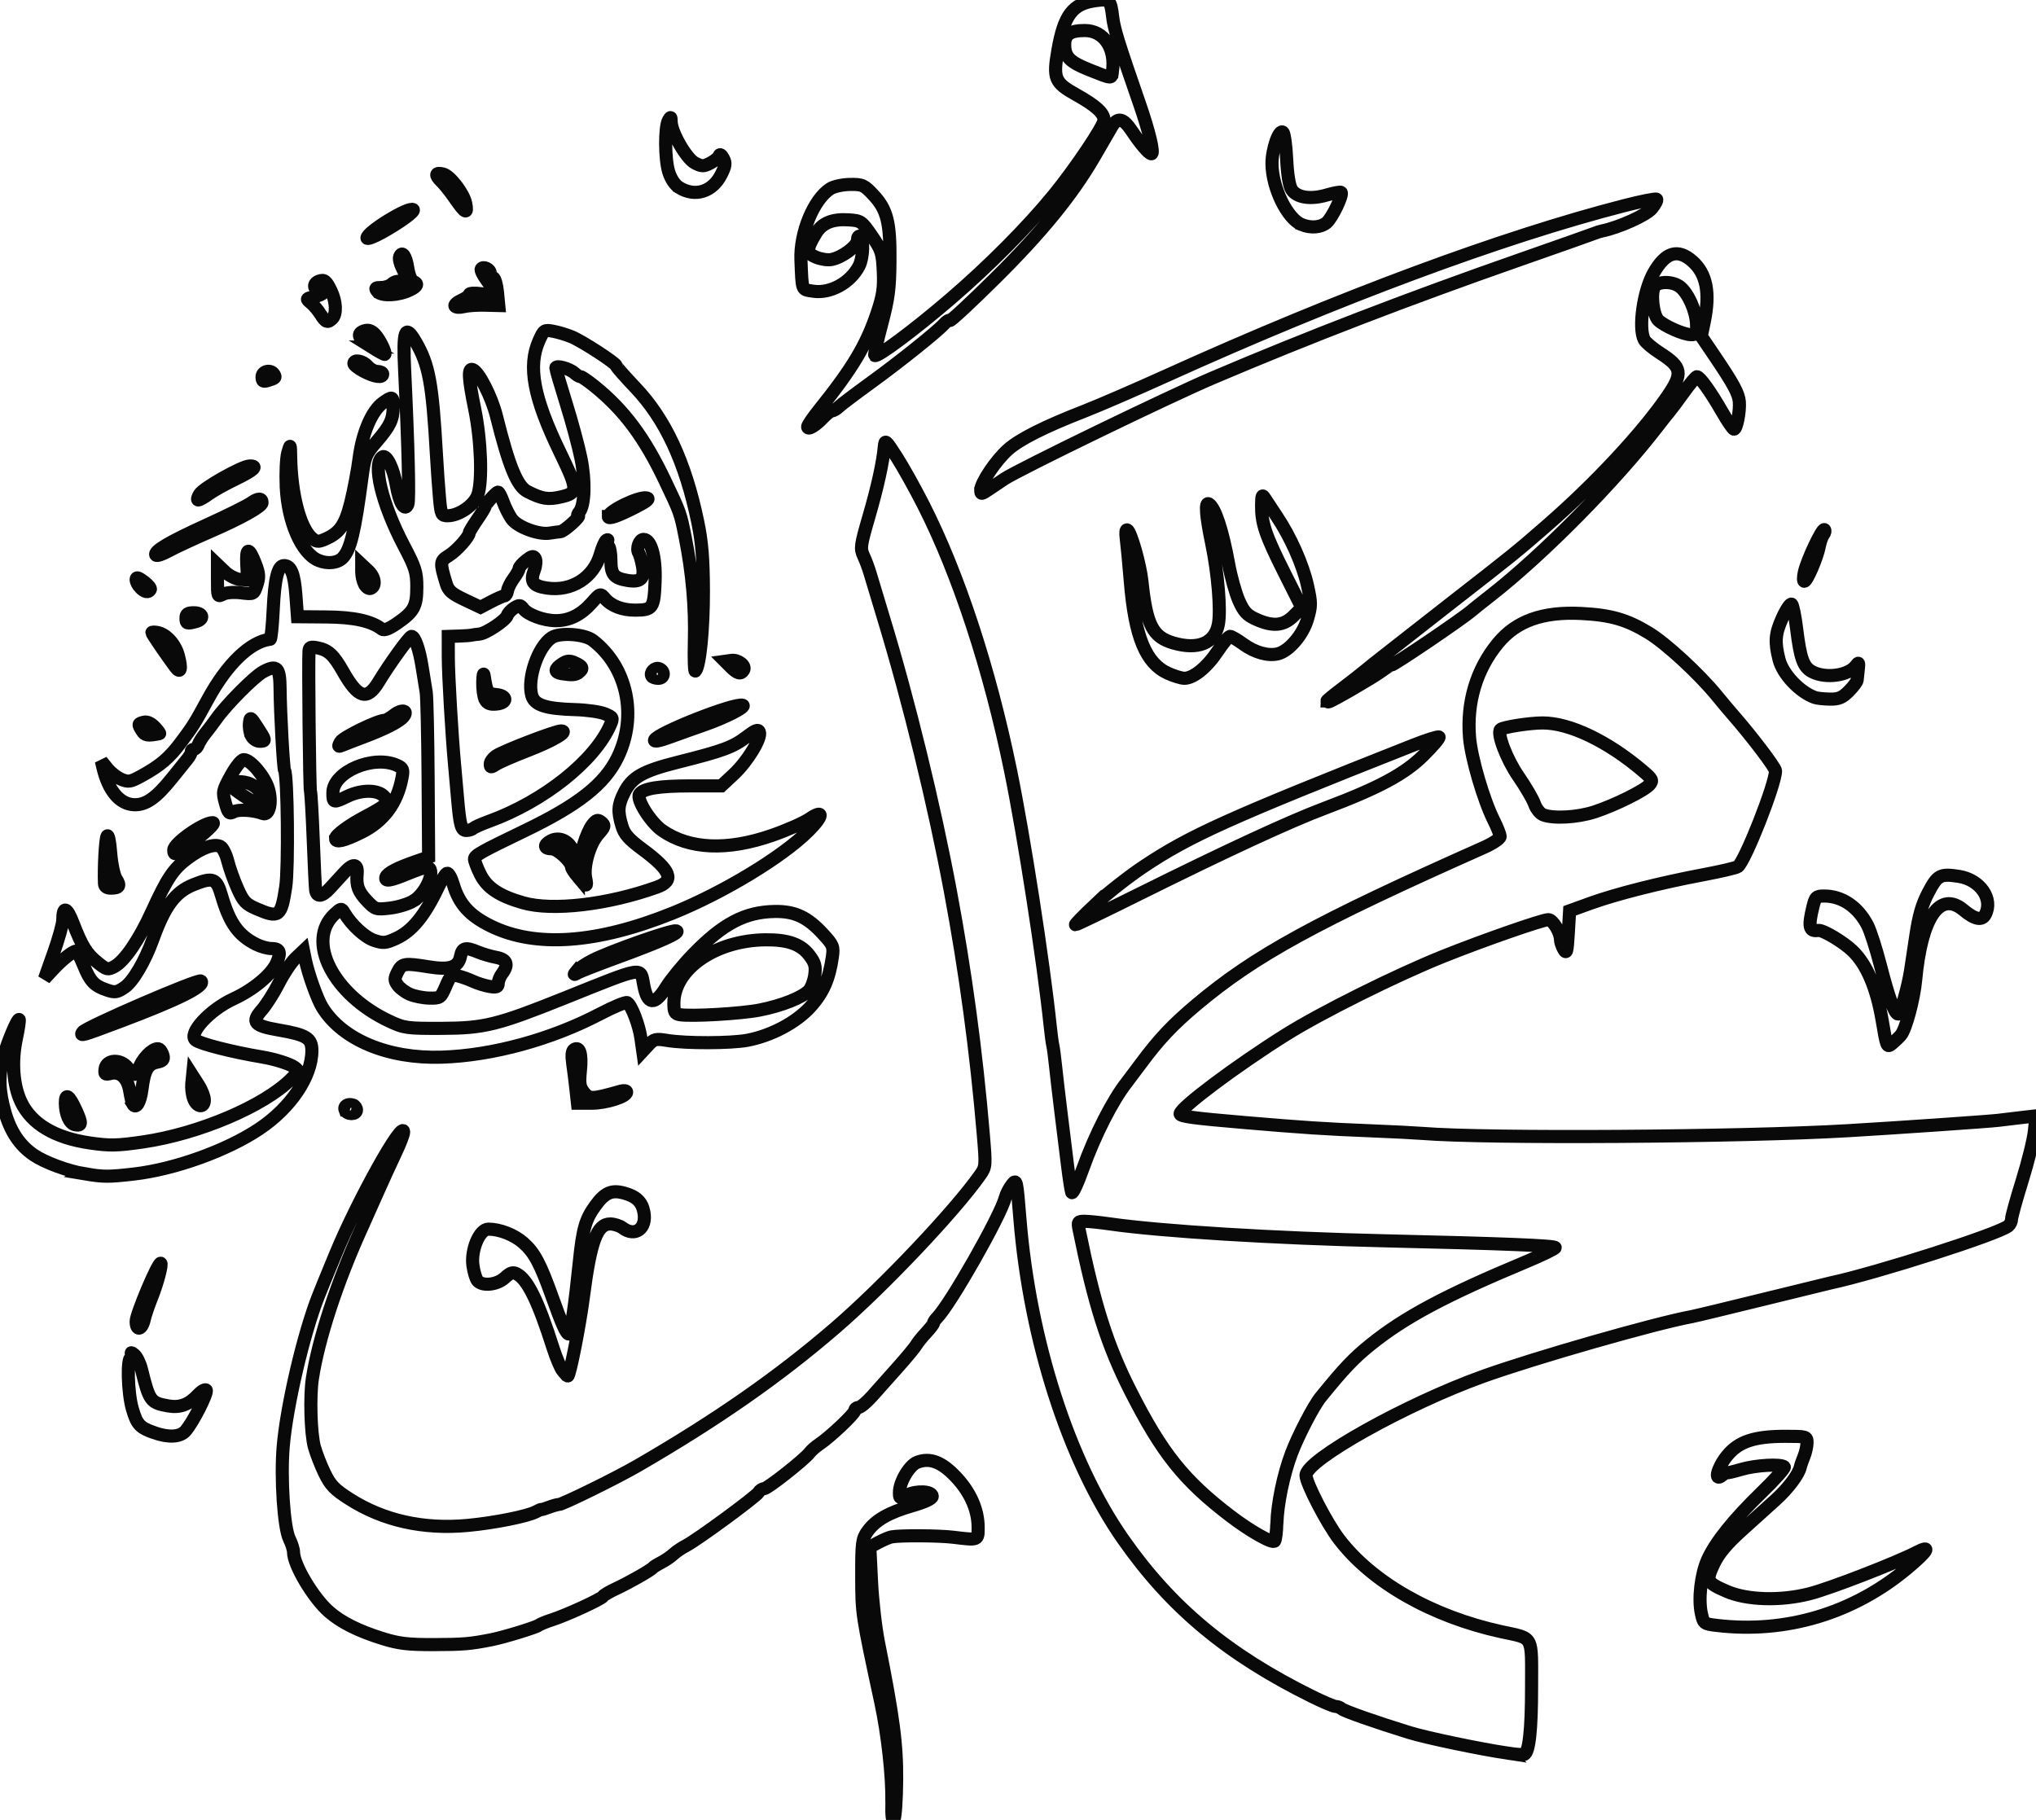 <?xml version="1.0"?><svg width="776.211" height="693.922" xmlns="http://www.w3.org/2000/svg">

 <g>
  <title>Layer 1</title>
  <g id="layer1">
   <path stroke="#0a0909" stroke-width="5" fill="none" id="path2396" d="m340.022,687.141c0.179,-9.78 -1.608,-25.938 -4.205,-38c-7.292,-33.88 -7.257,-33.651 -7.288,-48.058c-0.028,-12.951 0.145,-14.304 2.192,-17.18c3.069,-4.311 8.094,-7.19 17.059,-9.778c4.795,-1.384 7.628,-2.718 7.628,-3.593c0,-1.991 -5.928,-2.323 -9.517,-0.533c-2.906,1.45 -2.983,1.424 -2.983,-0.975c0,-3.931 3.79,-10.353 6.78,-11.49c4.858,-1.847 9.289,-0.169 14.73,5.578c5.532,5.844 8.503,12.586 8.495,19.279c-0.006,4.996 0.218,4.908 -9.505,3.733c-5.556,-0.671 -20.034,-0.758 -23.5,-0.141c-0.825,0.147 -3.028,1.075 -4.896,2.063l-3.396,1.796l0.642,13.149c0.353,7.232 1.54,17.649 2.637,23.149c5.686,28.507 7.052,38.829 6.952,52.517c-0.055,7.494 -0.521,14.268 -1.036,15.054c-0.617,0.942 -0.886,-1.297 -0.789,-6.571zm234.886,-18.679c-11.074,-1.663 -31.049,-5.848 -37.685,-7.896c-12.66,-3.907 -24.809,-8.176 -25.765,-9.053c-0.522,-0.48 -1.54,-0.872 -2.26,-0.872c-0.721,0 -4.793,-1.722 -9.05,-3.826c-32.211,-15.924 -53.788,-33.9 -72.013,-59.996c-20.674,-29.601 -35.539,-75.773 -39.294,-122.045c-1.235,-15.225 -1.264,-15.345 -3.093,-13c-1.015,1.302 -2.137,3.492 -2.493,4.867c-1.826,7.053 -20.924,40.662 -26.037,45.821c-0.72,0.727 -1.312,1.627 -1.314,2c-0.003,0.373 -1.268,2.029 -2.813,3.679c-1.545,1.65 -3.23,3.745 -3.745,4.656c-0.515,0.911 -3.637,4.685 -6.937,8.388c-3.3,3.702 -7.745,8.694 -9.877,11.094c-2.133,2.399 -4.495,4.362 -5.25,4.362c-0.755,0 -1.373,0.52 -1.373,1.156c0,1.189 -9.425,10.109 -13.656,12.924c-1.306,0.869 -2.93,2.309 -3.609,3.2c-2.009,2.635 -16.072,13.72 -17.407,13.72c-0.676,0 -1.588,0.62 -2.028,1.378c-0.946,1.63 -23.328,18.068 -27.633,20.294c-1.638,0.847 -3.816,2.32 -4.84,3.274c-1.024,0.954 -3.091,2.367 -4.594,3.142c-1.503,0.775 -2.958,1.68 -3.233,2.011c-0.818,0.986 -9.166,5.739 -13.98,7.96c-2.464,1.137 -4.729,2.469 -5.033,2.962c-0.67,1.084 -13.928,7.18 -19.487,8.959c-2.2,0.704 -4.45,1.628 -5,2.053c-1.1,0.85 -13.245,4.572 -18,5.517c-8.049,1.599 -10.861,1.838 -22,1.868c-9.807,0.027 -13.366,-0.392 -19.475,-2.29c-9.277,-2.883 -15.88,-6.184 -20.525,-10.263c-6.01,-5.276 -13.5,-17.861 -13.5,-22.68c0,-1.033 -0.714,-3.31 -1.587,-5.059c-2.101,-4.212 -3.365,-23.179 -2.348,-35.229c1.317,-15.594 7.821,-43.329 13.505,-57.588c1.685,-4.226 1.788,-4.478 6.46,-15.81c8.474,-20.551 25.871,-51.73 25.946,-46.5c0.012,0.825 -1.375,4.425 -3.081,8c-1.706,3.575 -4.896,10.55 -7.089,15.5c-2.193,4.95 -4.804,10.8 -5.803,13c-9.438,20.782 -16.524,42.434 -18.819,57.5c-1.036,6.8 -0.626,20.93 0.754,26c0.674,2.475 2.425,6.985 3.893,10.022c2.234,4.624 3.776,6.229 9.482,9.873c12.937,8.26 28.197,11.662 45.186,10.071c10.066,-0.942 22.706,-3.47 25.898,-5.179c1.156,-0.619 2.102,-1.017 2.102,-0.885c0,0.132 1.267,-0.242 2.815,-0.831c1.548,-0.589 3.27,-1.07 3.825,-1.07c1.408,0 21.985,-10.115 29.916,-14.705c30.337,-17.559 53.943,-34.024 75.693,-52.796c18.279,-15.776 45.428,-44.463 55.045,-58.165c2.159,-3.076 2.192,-3.516 1.173,-15.5c-2.699,-31.734 -6.803,-62.029 -12.577,-92.834c-6.212,-33.141 -15.8,-72.322 -25.452,-104c-2.262,-7.425 -4.567,-15.075 -5.121,-17c-0.554,-1.925 -1.663,-4.904 -2.465,-6.619c-1.354,-2.9 -1.214,-3.954 1.996,-15c3.326,-11.446 5.357,-20.673 5.895,-26.789c0.24,-2.728 0.53,-2.48 4.688,4c2.437,3.799 7.055,12.072 10.261,18.385c13.376,26.337 25.226,62.479 33.16,101.137c5.118,24.941 12.555,72.859 15.115,97.386c0.344,3.3 0.799,6.675 1.01,7.5c0.211,0.825 0.662,4.2 1.002,7.5c0.34,3.3 1.259,11.175 2.042,17.5c0.784,6.325 1.924,15.55 2.535,20.5c0.61,4.95 1.337,9.675 1.615,10.5c0.278,0.825 2.188,-3.225 4.244,-9c4.528,-12.714 11.343,-26.111 16.781,-32.989c0.657,-0.831 3.026,-3.986 5.264,-7.011c6.935,-9.374 12.21,-14.968 21.328,-22.622c22.401,-18.803 45.329,-31.344 109.464,-59.871c3.438,-1.529 6.25,-3.409 6.25,-4.177c0,-0.768 -1.072,-3.519 -2.381,-6.113c-3.879,-7.685 -8.611,-23.824 -9.27,-31.617c-1.14,-13.488 2.646,-26.073 10.832,-36.003c6.99,-8.48 17.041,-12.073 31.706,-11.334c11.358,0.572 17.437,2.326 25.845,7.458c6.508,3.972 18.999,15.478 25.768,23.736c2.2,2.684 5.02,6.042 6.266,7.462c6.989,7.962 16.234,20.132 16.234,21.37c0,5.025 -11.593,34.455 -14.38,36.507c-0.616,0.453 -6.52,1.838 -13.12,3.077c-16.243,3.049 -33.332,7.37 -43,10.873l-8,2.899l-0.5,8.428c-0.438,7.375 -0.656,8.155 -1.75,6.244c-0.688,-1.201 -1.25,-2.911 -1.25,-3.8c0,-2.691 -2.95,-7.516 -4.596,-7.516c-2.219,0 -24.837,7.892 -39.968,13.947c-17.988,7.197 -46.763,21.529 -60.285,30.025c-18.824,11.828 -40.151,27.797 -40.151,30.064c0,0.994 4.926,1.657 25,3.363c22.422,1.906 30.365,2.424 48.07,3.131c7.936,0.317 16.68,0.76 19.43,0.984c24.406,1.989 121.167,1.371 162,-1.034c19.162,-1.129 54.294,-3.556 57.5,-3.972c1.925,-0.25 5.931,-0.731 8.901,-1.068l5.401,-0.614l-0.613,5.864c-0.337,3.225 -2.43,11.689 -4.651,18.809c-2.221,7.12 -4.039,13.69 -4.039,14.6c0,0.91 -0.563,2.122 -1.25,2.693c-3.698,3.069 -50.128,17.953 -67.75,21.719c-0.825,0.176 -12.525,3.039 -26,6.361c-13.475,3.322 -25.625,6.247 -27,6.5c-13.941,2.563 -59.836,15.711 -79.5,22.777c-29.354,10.546 -67.5,31.873 -67.5,37.737c0,2.937 7.827,18.073 12.57,24.311c12.524,16.468 35.387,29.505 61.929,35.312c12.521,2.74 11.501,0.852 11.494,21.275c-0.005,16.194 -0.918,24.562 -2.781,25.502c-0.392,0.198 -3.188,-0.012 -6.213,-0.466zm-88.125,-87.438c0.257,-7.847 2.524,-18.771 5.574,-26.859c2.554,-6.772 8.444,-18.122 11.109,-21.406c8.889,-10.957 12.683,-14.954 19.068,-20.091c13.053,-10.501 28.533,-18.753 59.123,-31.52c6.188,-2.582 11.25,-5.038 11.25,-5.457c0,-0.755 -20.13,-1.561 -64.5,-2.583c-42.472,-0.978 -85.82,-3.64 -105.389,-6.471c-3.636,-0.526 -7.884,-0.965 -9.44,-0.976c-2.663,-0.019 -2.791,0.171 -2.169,3.23c5.799,28.545 10.762,44.131 19.596,61.54c11.995,23.637 20.34,34.074 38.055,47.601c7.636,5.83 16.202,10.653 16.905,9.516c0.351,-0.568 0.719,-3.504 0.817,-6.524zm121.168,-271.475c7.9,-2.593 19.096,-8.166 20.989,-10.446c1.265,-1.525 0.992,-2.069 -2.557,-5.091c-13.395,-11.405 -27.903,-18.37 -38.264,-18.37c-4.974,0 -15.132,1.589 -16.055,2.511c-1.449,1.449 2.351,11.394 6.826,17.868c2.736,3.958 5.491,8.677 6.122,10.487c0.631,1.81 2.103,3.677 3.272,4.149c3.852,1.556 13.151,1.032 19.668,-1.107zm46.497,310.185c-4.831,-0.577 -4.983,-0.697 -5.827,-4.593c-1.193,-5.509 -0.132,-14.763 2.334,-20.343c2.95,-6.676 9.86,-15.306 20.606,-25.737c5.145,-4.994 9.053,-9.381 8.685,-9.75c-1.241,-1.24 -10.928,-0.684 -16.405,0.943c-2.987,0.887 -5.475,1.45 -5.528,1.25c-0.053,-0.2 -0.841,0.255 -1.75,1.009c-3.262,2.707 -1.834,-2.946 1.893,-7.495c4.42,-5.394 10.371,-7.378 22.135,-7.378c8.147,0 8.319,0.05 8.319,2.435c0,1.339 -0.519,3.702 -1.154,5.25c-0.635,1.548 -1.269,3.371 -1.409,4.05c-0.565,2.729 -4.686,8.215 -9.294,12.371c-2.679,2.416 -8.513,7.684 -12.964,11.705c-5.82,5.258 -8.824,8.859 -10.699,12.822c-3.066,6.482 -2.776,7.114 4.801,10.436c7.768,3.406 20.622,3.79 31.719,0.949c7.757,-1.986 32.938,-11.738 40.711,-15.766c5.91,-3.063 4.449,-0.557 -3.58,6.139c-20.584,17.168 -46.271,24.848 -72.591,21.702zm-595.799,-73.522c-5.4,-1.927 -6.462,-3.101 -8.194,-9.058c-1.776,-6.109 -2.111,-19.512 -0.488,-19.512c0.582,0 0.721,-0.562 0.308,-1.25c-0.514,-0.856 -0.22,-0.819 0.934,0.117c0.927,0.752 2.145,3.227 2.708,5.5c3.025,12.226 3.456,12.823 10.118,14.024c4.471,0.806 7.894,-0.421 11.24,-4.03c1.41,-1.52 2.904,-2.422 3.321,-2.005c0.838,0.838 -5.147,12.614 -7.977,15.697c-2.093,2.28 -6.502,2.471 -11.971,0.519zm156.032,-23.321c-0.846,-0.962 -2.542,-4.9 -3.77,-8.75c-5.791,-18.16 -9.727,-26.212 -13.904,-28.448c-1.459,-0.781 -2.444,-0.46 -4.532,1.475c-2.975,2.757 -8.584,3.36 -10.441,1.122c-0.617,-0.743 -1.396,-3.359 -1.733,-5.813c-0.816,-5.951 2.54,-13.839 5.884,-13.831c4.361,0.011 9.833,2.15 13.311,5.204c4.229,3.713 6.489,7.952 11.035,20.694c3.729,10.454 5.371,14.096 6.354,14.096c0.684,0 2.329,-11.365 3.98,-27.5c1.288,-12.593 2.311,-16.187 6.095,-21.41c3.612,-4.986 6.195,-6.132 10.929,-4.847c4.689,1.273 6.855,3.351 7.594,7.289c1.175,6.265 -3.358,9.61 -8.131,6c-1.068,-0.807 -3.168,-1.482 -4.668,-1.5c-5.062,-0.059 -7.531,6.64 -10.276,27.875c-1.397,10.808 -5.198,30.093 -5.931,30.093c-0.141,0 -0.947,-0.787 -1.793,-1.75zm-162.772,-19.096c0,-2.683 8.205,-22.154 9.336,-22.154c0.78,0 -1.23,7.662 -3.461,13.194c-1.177,2.918 -2.43,6.623 -2.783,8.232c-0.889,4.049 -3.091,4.568 -3.091,0.729zm-19.653,-56.249c-6.47,-1.081 -15.17,-4.304 -19.411,-7.192c-5.289,-3.601 -8.835,-8.868 -10.949,-16.26c-2.313,-8.087 -2.49,-13.974 -0.63,-20.958c1.484,-5.57 5.456,-15.028 6.049,-14.399c0.21,0.223 -0.286,3.555 -1.103,7.405c-1.831,8.641 -1.164,17.69 1.764,23.92c3.983,8.474 12.901,13.795 26.387,15.745c7.48,1.082 10.319,1.024 20.177,-0.408c21.247,-3.088 46.108,-13.65 56.434,-23.975c2.976,-2.976 3.049,-3.225 1.324,-4.486c-1.796,-1.313 -7.469,-3.111 -12.389,-3.927c-11.224,-1.86 -23.644,-5.023 -25.349,-6.454c-2.943,-2.47 5.355,-11.518 14.373,-15.673c7.811,-3.599 14.732,-9.412 16.638,-13.974c1.661,-3.975 1.104,-5.267 -2.271,-5.267c-1.37,0 -3.931,-0.728 -5.691,-1.617c-6.808,-3.44 -10.116,-8.124 -13.179,-18.663c-1.895,-6.517 -3.224,-7.023 -10.655,-4.05c-6.964,2.786 -10.897,8.073 -15.498,20.83c-3.029,8.398 -7.549,16.086 -10.747,18.277c-2.877,1.971 -3.684,2.103 -6.696,1.091c-4.884,-1.641 -6.466,-3.309 -8.957,-9.446c-1.21,-2.982 -2.498,-5.421 -2.862,-5.421c-1.215,0 -5.286,3.226 -8.684,6.882l-3.363,3.618l3.47,-9.791c1.909,-5.385 3.477,-11.01 3.486,-12.5c0.031,-5.534 1.531,-5.116 3.93,1.094c3.425,8.865 5.158,11.656 9.344,15.043c3.455,2.796 3.878,2.901 6.361,1.574c3.9,-2.084 9.406,-10.128 14.321,-20.921c5.86,-12.867 8.232,-16.393 13.79,-20.494c5.368,-3.962 9.975,-5.598 12.361,-4.392c0.893,0.451 2.16,2.973 2.817,5.603c0.657,2.631 2.334,7.334 3.728,10.453c2.225,4.98 3.122,5.924 7.368,7.75c8.433,3.628 9.245,3.006 10.987,-8.42c1.077,-7.066 0.728,-42.378 -0.439,-44.404c-0.472,-0.819 -1.642,-21.966 -1.711,-30.912c-0.065,-8.462 -1.143,-9.57 -6.502,-6.684c-3.359,1.809 -14.077,12.618 -17.871,18.023c-1.1,1.567 -2.936,4.003 -4.08,5.413c-1.144,1.41 -2.367,3.352 -2.719,4.314c-0.351,0.962 -1.103,1.75 -1.67,1.75c-0.567,0 -1.031,0.445 -1.031,0.989c0,0.544 -0.647,1.781 -1.438,2.75c-0.791,0.969 -3.491,4.318 -5.999,7.442c-5.974,7.442 -9.886,10.169 -14.348,10.001c-5.486,-0.206 -9.782,-5.311 -11.883,-14.123l-0.61,-2.558l2.304,2.868c1.268,1.577 3.659,3.437 5.313,4.133c2.684,1.129 3.503,0.994 7.585,-1.244c7.3,-4.003 10.691,-6.896 15.279,-13.037c4.461,-5.97 5.154,-7.08 10.122,-16.22c7.321,-13.467 16.139,-21.965 23.785,-22.923c0.336,-0.042 0.849,-5.139 1.141,-11.327c0.557,-11.818 1.765,-16.75 4.101,-16.75c2.684,0 3.927,3.088 4.535,11.269l0.612,8.231l11,0.087c10.561,0.084 17.135,1.526 21.201,4.653c0.801,0.616 2.702,-0.109 5.706,-2.176c6.49,-4.465 7.594,-6.48 7.594,-13.87c0,-5.696 -0.523,-7.356 -5.006,-15.899c-8.37,-15.95 -12.037,-31.297 -8.065,-33.752c1.539,-0.951 4.171,4.453 5.242,10.763c1.164,6.856 3.265,10.326 4.423,7.308c0.632,-1.646 0.125,-22.703 -1.221,-50.744c-0.753,-15.671 0.121,-18.115 4.069,-11.378c5.208,8.886 6.492,15.82 8.055,43.508c0.295,5.225 0.812,12.538 1.149,16.25c0.577,6.358 0.757,6.75 3.097,6.75c4.313,0 10.087,-3.983 11.486,-7.923c1.834,-5.163 1.282,-20.818 -1.154,-32.735c-2.409,-11.788 -2.622,-15.685 -0.826,-15.108c2.347,0.754 7.254,10.34 9.117,17.809c4.771,19.129 7.889,26.722 11.792,28.718c5.546,2.836 7.845,3.202 12.852,2.046c6.533,-1.508 6.501,-2.7 -0.456,-17.066c-10.051,-20.753 -12.304,-32.761 -7.974,-42.493c1.821,-4.092 2.023,-4.226 5.405,-3.593c1.933,0.362 5.089,1.31 7.014,2.106c4.079,1.688 16.988,10.077 17.026,11.065c0.014,0.37 3.277,4.089 7.25,8.265c11.482,12.065 19.12,28.505 23.836,51.304c1.589,7.68 2.104,13.943 2.149,26.104c0.053,14.704 -1.373,28.986 -3.066,30.704c-0.382,0.387 -0.549,-4.788 -0.372,-11.5c0.339,-12.839 -0.808,-25.864 -3.452,-39.204c-1.914,-9.656 -1.86,-9.503 -7.814,-22c-7.801,-16.371 -15.527,-26.737 -26.659,-35.766c-2.532,-2.053 -4.971,-3.734 -5.421,-3.734c-0.45,0 -1.529,-0.64 -2.397,-1.422c-1.934,-1.742 -7.079,-3.129 -7.079,-1.909c0,0.487 1.787,6.613 3.97,13.612c2.184,6.999 4.714,16.397 5.623,20.884c1.746,8.618 1.451,17.871 -0.651,20.404c-0.653,0.787 -0.841,1.431 -0.417,1.431c1.267,0 -5.4,5.993 -6.767,6.082c-0.693,0.045 -2.541,0.292 -4.108,0.547c-4.247,0.694 -12.314,-2.341 -14.501,-5.455c-1.033,-1.471 -2.48,-4.362 -3.215,-6.424c-0.735,-2.062 -1.615,-3.75 -1.955,-3.75c-0.73,0 -4.979,4.76 -4.979,5.577c0,0.309 -1.35,2.524 -3,4.923c-1.65,2.398 -3,4.635 -3,4.971c0,1.495 -4.765,6.839 -7.734,8.674c-3.48,2.151 -3.527,2.625 -1.068,10.699c0.837,2.748 2.094,3.852 7.053,6.198l6.034,2.854l4.107,-2.152c2.259,-1.184 4.514,-2.173 5.012,-2.198c0.498,-0.025 1.031,-0.908 1.186,-1.963c0.155,-1.055 1.21,-3.174 2.345,-4.71c1.135,-1.535 2.064,-3.227 2.064,-3.759c0,-0.532 1.209,-1.919 2.687,-3.082c2.194,-1.726 2.83,-1.858 3.468,-0.718c0.43,0.768 0.272,2.745 -0.351,4.394c-1.679,4.448 -0.568,6.056 4.737,6.852c9.453,1.418 17.906,-3.941 20.428,-12.95c0.718,-2.563 1.762,-4.943 2.322,-5.289c0.559,-0.346 0.715,-0.14 0.346,0.457c-0.369,0.597 -0.214,1.368 0.346,1.714c0.559,0.345 1.016,2.796 1.016,5.447c0,5.492 1.157,6.89 6.402,7.741c4.958,0.805 6.506,-0.712 5.628,-5.514c-0.384,-2.1 -1.027,-4.349 -1.429,-4.999c-1.013,-1.639 0.251,-5.164 1.852,-5.164c2.905,0 4.754,6.796 4.392,16.14c-0.391,10.102 -0.891,10.821 -7.549,10.845c-4.957,0.018 -9.111,-1.572 -11.566,-4.427c-1.765,-2.053 -1.776,-2.05 -5,1.591c-4.108,4.638 -8.538,6.852 -13.714,6.852c-4.66,0 -10.755,-2.259 -12.488,-4.629c-1.016,-1.39 -1.473,-1.423 -3.364,-0.242c-1.203,0.751 -2.406,2.053 -2.672,2.892c-0.593,1.868 -8.215,6.932 -10.693,7.104c-0.99,0.069 -2.25,0.237 -2.8,0.375c-0.55,0.137 -2.8,0.306 -5,0.375l-4,0.125l0.01,7.75c0.009,7.141 1.337,29.87 2.439,41.75c0.255,2.75 0.736,8.15 1.068,12c0.915,10.598 1.427,12.5 3.362,12.5c0.946,0 2.148,-0.376 2.671,-0.835c0.523,-0.459 3.2,-1.65 5.95,-2.646c20.853,-7.556 40.364,-23.073 46.295,-36.819c1.148,-2.66 1.043,-2.869 -2.091,-4.179c-1.814,-0.758 -6.878,-1.477 -11.252,-1.599c-11.314,-0.313 -15.619,-1.723 -16.63,-5.447c-1.764,-6.494 2.439,-18.634 7.626,-22.033c3.063,-2.007 12.452,-1.372 15.628,1.056c13.149,10.055 17.157,28.881 9.499,44.617c-5.001,10.277 -14.968,18.136 -35.576,28.052c-16.511,7.945 -18.995,9.347 -18.998,10.723c-0.001,0.765 0.997,3.392 2.218,5.837c2.563,5.132 7.229,8.239 16.269,10.834c11.18,3.209 32.345,0.746 51.01,-5.937c6.965,-2.494 5.489,-6.352 -5.552,-14.515c-5.183,-3.832 -6.802,-5.68 -7.75,-8.843c-1.67,-5.574 -1.51,-7.924 0.867,-12.683c2.956,-5.92 7.08,-8.255 20.546,-11.638c17.026,-4.276 20.931,-5.714 25.966,-9.557c3.508,-2.678 4.597,-3.099 5.038,-1.951c0.884,2.303 -4.486,11.167 -9.744,16.086l-4.785,4.476l-11.8,0c-12.02,0 -18.045,0.991 -19.405,3.192c-1.232,1.993 4.262,10.739 8.678,13.814c10.326,7.19 24.841,7.813 42.036,1.804c5.552,-1.94 11.851,-4.721 13.997,-6.179c5.687,-3.865 5.562,-1.299 -0.218,4.483c-9.941,9.944 -32.51,23.614 -51.861,31.41c-28.815,11.61 -52.276,13.269 -69.314,4.901c-8.136,-3.996 -12.081,-8.388 -14.308,-15.932c-0.733,-2.482 -1.796,-4.363 -2.361,-4.179c-0.566,0.184 -2.076,2.551 -3.355,5.26c-5.168,10.94 -10.006,16.836 -16.096,19.615c-3.916,1.787 -4.864,1.871 -8.29,0.741c-3.574,-1.179 -8.7,-5.897 -11.421,-10.509c-1.098,-1.862 -1.212,-1.847 -3.721,0.476c-11.039,10.224 -0.514,30.788 20.886,40.808c5.666,2.653 6.677,2.792 19.968,2.743c16.254,-0.06 21.212,-1.285 46.874,-11.578c30.639,-12.289 28.82,-11.992 30.139,-4.935c1.43,7.655 4.177,7.917 8.544,0.815c1.775,-2.888 6.395,-8.518 10.266,-12.511c11.376,-11.738 19.861,-16.19 31.175,-16.36c7.598,-0.114 12.411,2.128 18.311,8.529c3.934,4.268 4.178,4.863 3.617,8.834c-1.189,8.415 -3.535,13.718 -8.448,19.094c-5.421,5.932 -14.891,10.941 -23.919,12.653c-6.269,1.189 -23.458,1.236 -30.478,0.084c-4.469,-0.734 -5.128,-0.584 -7.178,1.628l-2.258,2.436l-0.682,-4.819c-0.732,-5.168 -3.6,-12.669 -5.23,-13.676c-0.548,-0.338 -5.211,1.593 -10.363,4.291c-18.635,9.761 -41.033,15.883 -60.368,16.499c-20.43,0.652 -37.847,-6.599 -45.483,-18.933c-1.995,-3.222 -5.445,-12.895 -6.543,-18.342l-0.673,-3.342l-2.996,2.842c-1.648,1.563 -4.523,5.858 -6.389,9.544c-1.866,3.686 -4.799,8.304 -6.518,10.261c-4.098,4.667 -2.979,5.997 6.407,7.615c10.661,1.838 12.695,3.105 12.695,7.91c0,9.813 -8.036,21.746 -20.068,29.799c-12.365,8.277 -32.212,15.421 -47.805,17.207c-9.784,1.121 -11.584,1.112 -18.78,-0.09zm257.429,-62.445c8.36,-1.64 16.336,-4.822 18.738,-7.476c0.911,-1.006 1.901,-3.658 2.201,-5.893c0.449,-3.346 0.082,-4.67 -2.074,-7.496c-3.236,-4.243 -8.134,-5.982 -16.641,-5.907c-19.106,0.169 -35,11.159 -35,24.202c0,3.339 0.358,4.03 2.25,4.347c4.385,0.734 23.354,-0.37 30.525,-1.777zm-131.977,-41.645c5.166,-3.193 8.833,-12.875 4.844,-12.792c-0.629,0.013 -3.843,1.136 -7.143,2.495c-6.698,2.759 -8.862,3.082 -8.259,1.231c0.482,-1.479 4.363,-3.511 11.259,-5.893l5,-1.728l-0.194,-29.814c-0.107,-16.398 -0.435,-31.273 -0.729,-33.057c-0.295,-1.783 -1.003,-6.167 -1.574,-9.742c-1.057,-6.619 -2.766,-11.515 -4.018,-11.515c-0.825,0 -8.207,10.216 -12.58,17.408c-4.383,7.208 -7.75,6.209 -13.543,-4.018c-3.573,-6.309 -5.591,-8.186 -9.677,-9.003c-2.653,-0.531 -3.203,-0.324 -3.294,1.238c-0.291,4.99 0.202,52.065 0.559,53.375c0.225,0.825 0.707,9.271 1.071,18.769c0.364,9.498 0.773,18.024 0.908,18.946c0.412,2.808 2.419,2.603 5.316,-0.541c1.515,-1.644 4.041,-4.402 5.614,-6.129c3.363,-3.693 5.244,-3.476 4.883,0.564c-0.401,4.491 0.45,6.772 3.86,10.34c3.031,3.171 3.362,3.272 8.705,2.644c3.055,-0.359 7.101,-1.609 8.992,-2.777zm-29.799,-23.765c0,-1.295 5.452,-5.285 11.5,-8.415c2.75,-1.423 5.864,-3.266 6.919,-4.096c1.86,-1.461 1.863,-1.571 0.095,-3.524c-2.368,-2.617 -8.615,-2.624 -14.014,-0.016c-5.33,2.575 -5.5,2.532 -5.5,-1.396c0,-7.946 15.46,-14.54 24.467,-10.437c2.276,1.037 2.486,1.565 1.89,4.75c-1.819,9.712 -6.995,16.646 -15.585,20.875c-6.604,3.251 -9.772,3.984 -9.772,2.259zm1.865,-36.798c0.951,-1.776 14.238,-8.253 16.931,-8.253c0.514,0 2.116,-0.929 3.56,-2.065c2.92,-2.297 5.565,-1.749 3.51,0.727c-1.565,1.886 -7.083,4.703 -15.089,7.705c-3.452,1.294 -7.116,2.709 -8.142,3.145c-1.635,0.694 -1.731,0.538 -0.769,-1.259zm90.885,-26.512c1.855,-1.463 1.542,-2.287 -1.373,-3.615c-2.143,-0.977 -3.057,-0.91 -5,0.363c-2.984,1.955 -3.029,3.271 -0.127,3.722c4.01,0.623 5.228,0.535 6.5,-0.469zm-192.057,172.46c-2.095,-0.429 -3.693,-4.033 -3.693,-8.326c0,-3.917 1.477,-2.914 4.061,2.759c2.311,5.072 2.243,6.102 -0.368,5.567zm102.977,-5.619c-0.592,-1.541 1.083,-2.549 3.08,-1.852c0.688,0.24 1.25,1.074 1.25,1.853c0,1.844 -3.622,1.843 -4.33,-0.001zm-80.963,-2.28c-0.262,-0.442 -0.793,-2.718 -1.181,-5.058c-0.815,-4.927 -3.664,-7.499 -7.297,-6.587c-2.088,0.524 -2.359,0.291 -2.066,-1.777c0.509,-3.601 5.91,-3.874 8.615,-0.435c1.105,1.405 2.261,2.555 2.569,2.555c0.307,0 1.322,-1.609 2.256,-3.575c1.784,-3.759 5.667,-6.995 7.233,-6.027c0.508,0.314 1.149,1.432 1.424,2.485c0.386,1.476 -0.147,2.044 -2.325,2.48c-3.504,0.701 -4.806,3.046 -5.721,10.306c-0.646,5.124 -2.265,7.726 -3.507,5.633zm23.219,-1.997c-0.563,-1.482 -0.887,-4.069 -0.718,-5.75l0.306,-3.056l2.24,3.5c1.232,1.925 2.241,4.512 2.243,5.75c0.005,3.166 -2.814,2.858 -4.07,-0.444zm145.745,-3.556c-0.317,-2.888 -0.875,-7.329 -1.239,-9.87c-0.458,-3.194 -0.284,-4.854 0.564,-5.378c2.1,-1.298 3.002,1.736 2.377,7.998c-0.505,5.058 -0.287,6.385 1.386,8.451c2.082,2.571 3.2,2.527 13.99,-0.544c1.269,-0.361 2.25,-0.201 2.25,0.368c0,1.755 -7.833,4.225 -13.396,4.225l-5.356,0l-0.577,-5.25zm497.972,-26.37c-2.102,-12.426 -5.915,-21.353 -11.328,-26.524c-3.587,-3.426 -11.33,-8.025 -13.041,-7.746c-3.418,0.558 -3.875,-1.411 -2.053,-8.86c0.961,-3.933 1.285,-4.25 4.344,-4.25c6.815,0 12.88,4.121 16.541,11.238c1.058,2.056 3.256,8.907 4.885,15.225c3.223,12.501 5.426,18.537 6.766,18.537c0.82,0 3.724,-10.176 4.708,-16.5c0.257,-1.65 1.168,-7.68 2.025,-13.4c1.158,-7.734 2.385,-11.962 4.784,-16.496c3.512,-6.635 4.509,-7.164 11.534,-6.11c8.184,1.227 13.327,8.649 10.132,14.62c-1.274,2.381 -4.019,1.8 -8.266,-1.751c-9.011,-7.534 -16.038,2.724 -18.247,26.637c-0.682,7.387 -3.751,18.813 -5.652,21.049c-0.701,0.824 -2.191,2.258 -3.311,3.186c-2.012,1.668 -2.058,1.563 -3.82,-8.856zm-686.085,4.526c1.133,-1.834 44.231,-20.449 45.17,-19.51c1.852,1.852 -8.587,7.075 -30.907,15.464c-14.75,5.544 -15.282,5.695 -14.263,4.047zm124.768,-14.459c-1.745,-0.765 -3.834,-2.333 -4.64,-3.484c-1.288,-1.839 -1.289,-2.452 -0.003,-5.028c1.638,-3.284 2.609,-3.44 11.981,-1.918c7.848,1.274 11.148,0.172 11.983,-3.999c0.669,-3.347 1.889,-3.655 6.635,-1.673c1.77,0.739 4.905,1.659 6.968,2.045c4.123,0.772 4.859,2.763 2.282,6.171c-0.807,1.068 -1.482,2.735 -1.5,3.705c-0.026,1.432 -0.643,1.661 -3.282,1.216c-1.787,-0.301 -4.6,-1.173 -6.25,-1.937c-1.65,-0.764 -4.233,-1.696 -5.74,-2.072c-2.524,-0.629 -2.896,-0.32 -4.714,3.923c-1.919,4.477 -2.094,4.604 -6.26,4.524c-2.357,-0.045 -5.714,-0.707 -7.459,-1.472zm63.611,-8.864c0.79,-0.956 3.49,-2.778 6,-4.048c6.989,-3.537 30.099,-11.683 31.934,-11.257c2.109,0.489 -5.775,4.056 -22.372,10.121c-7.15,2.613 -13.9,5.239 -15,5.836c-1.821,0.989 -1.871,0.931 -0.563,-0.653zm197.563,-25.211c4.4,-4.142 12.725,-10.692 18.5,-14.555c17.696,-11.838 32.854,-18.664 102.829,-46.307c5.131,-2.027 9.577,-3.438 9.88,-3.135c0.303,0.303 -2.32,3.404 -5.829,6.893c-7.257,7.214 -17.108,12.502 -37.809,20.296c-13.572,5.11 -37.217,16.06 -71.943,33.318c-12.305,6.115 -22.655,11.097 -23,11.07c-0.345,-0.027 2.972,-3.438 7.372,-7.579zm-377.573,-8.122c-0.255,-6.091 0.339,-16.903 0.993,-18.071c0.45,-0.804 1.02,1.836 1.356,6.282c0.32,4.232 1.261,8.709 2.1,9.989c1.75,2.671 1.245,3.549 -2.043,3.549c-1.528,0 -2.359,-0.604 -2.406,-1.75zm180.662,-2.327c-1.424,-1.692 -2.589,-3.458 -2.589,-3.923c0,-2.074 -5.341,-7 -7.589,-7c-2.967,0 -3.128,-1.546 -0.318,-3.05c4.128,-2.209 8.907,1.361 8.907,6.656c0,3.054 2.018,0.141 3.547,-5.121c0.865,-2.977 2.395,-6.427 3.398,-7.667c1.562,-1.928 2.058,-2.061 3.437,-0.916c1.458,1.21 1.337,1.652 -1.26,4.609c-3.235,3.684 -5.654,12.088 -4.762,16.545c0.738,3.691 0.433,3.676 -2.773,-0.134zm-154.256,-10.471c0,-2.552 11.332,-10.498 14.867,-10.425c1.334,0.028 -2.703,3.825 -9.6,9.03c-4.444,3.353 -5.267,3.571 -5.267,1.395zm19.679,-17.907c-1.175,-4.196 -1.08,-4.67 2.109,-10.47c1.893,-3.443 4.021,-6.075 4.913,-6.075c2.583,0 8.004,6.416 9.392,11.115c1.516,5.132 0.328,10.388 -2.133,9.444c-3.468,-1.331 -9.179,-1.691 -11.039,-0.695c-1.817,0.972 -2.131,0.651 -3.242,-3.318zm13.987,-0.963c0,-2.79 -1.289,-4.68 -4.229,-6.2c-2.833,-1.465 -7.793,-1.217 -7.753,0.387c0.025,0.986 9.159,7.087 10.732,7.167c0.688,0.035 1.25,-0.574 1.25,-1.354zm87,-13.944c0,-0.876 1.068,-2.292 2.374,-3.147c2.96,-1.94 22.591,-9.466 24.626,-9.442c3.225,0.039 -3.184,3.815 -12.718,7.495c-5.38,2.076 -10.795,4.43 -12.032,5.231c-2.001,1.294 -2.25,1.279 -2.25,-0.136zm62.641,-9.145c1.004,-2.616 30.592,-14.264 33.611,-13.231c1.55,0.53 -6.734,4.763 -14.752,7.537c-3.3,1.142 -9.003,3.177 -12.674,4.522c-4.418,1.619 -6.509,2.015 -6.185,1.172zm-153.668,-1.542c-0.603,-1.127 -0.955,-3.265 -0.782,-4.75c0.31,-2.656 0.361,-2.631 3.062,1.53c3.275,5.044 3.308,5.27 0.781,5.27c-1.081,0 -2.458,-0.922 -3.062,-2.049zm-41.732,-1.935c-1.612,-2.582 -1.589,-2.691 0.689,-3.287c1.217,-0.318 2.76,0.378 4.174,1.883c1.234,1.314 2.053,2.425 1.819,2.47c-4.617,0.895 -5.551,0.746 -6.683,-1.067zm130.825,-11.891c-0.587,-1.096 -1.005,-4.16 -0.93,-6.808c0.075,-2.649 0.313,-3.691 0.53,-2.316c1.017,6.459 1.278,6.868 4.587,7.187c4.37,0.421 4.418,3.2 0.063,3.622c-2.357,0.228 -3.46,-0.209 -4.25,-1.684zm320.934,0.497c0,-0.208 2.587,-2.332 5.75,-4.72c3.162,-2.388 7.116,-5.48 8.785,-6.872c1.67,-1.391 4.788,-3.88 6.929,-5.53c2.142,-1.65 6.176,-4.81 8.965,-7.023c2.789,-2.213 10.842,-8.513 17.895,-14c22.575,-17.563 24.111,-18.807 35.741,-28.941c18.268,-15.919 36.289,-35.287 45.812,-49.238c5.901,-8.646 5.5,-10.923 -2.877,-16.298c-2.784,-1.787 -5.499,-4.063 -6.031,-5.059c-2.365,-4.419 -0.331,-18.724 3.646,-25.645c4.507,-7.842 9.134,-9.212 14.678,-4.344c5.384,4.727 6.825,12.019 4.55,23.031l-1.157,5.604l4.907,7.25c7.38,10.904 9.34,14.522 9.608,17.739c0.3,3.614 -1.027,10.425 -2.033,10.425c-0.408,0 -2.483,-3.037 -4.61,-6.75c-4.342,-7.575 -8.424,-13.25 -9.532,-13.25c-0.406,0 -2.715,2.754 -5.131,6.119c-2.416,3.366 -4.85,6.628 -5.408,7.25c-0.558,0.622 -2.571,3.156 -4.473,5.631c-16.017,20.838 -43.527,48.7 -63.512,64.325c-3.3,2.58 -6.648,5.25 -7.44,5.933c-3.765,3.248 -29.588,20.742 -30.618,20.742c-0.317,0 -2.008,1.054 -3.759,2.341c-3.392,2.495 -19.22,11.659 -20.137,11.659c-0.301,0 -0.547,-0.17 -0.547,-0.378zm140.876,-143.872c-0.239,-4.953 -3.16,-11.508 -6.229,-13.978c-2.656,-2.138 -7.976,-2.285 -9.651,-0.267c-1.678,2.022 -0.786,10.848 1.309,12.942c2.19,2.19 9.671,5.504 12.486,5.531c2.063,0.02 2.27,-0.4 2.085,-4.228zm45.124,142.56c-5.804,-2.059 -12.28,-8.932 -13.667,-14.503c-1.699,-6.822 -1.471,-9.749 1.227,-15.761c1.514,-3.374 3.134,-5.753 3.6,-5.287c0.466,0.466 1.311,4.648 1.879,9.294c1.402,11.481 2.572,14.694 5.995,16.464c5.141,2.658 13.773,1.457 16.578,-2.307c1.117,-1.499 1.234,-1.34 0.945,1.289c-0.181,1.65 -0.381,3.528 -0.443,4.173c-0.063,0.645 -1.499,2.558 -3.191,4.25c-2.496,2.496 -3.865,3.062 -7.25,2.998c-2.295,-0.043 -4.848,-0.318 -5.673,-0.611zm-443.375,-8.108c-0.881,-1.425 1.129,-3.511 2.774,-2.879c2.26,0.867 2,3.677 -0.34,3.677c-1.068,0 -2.163,-0.359 -2.434,-0.798zm196.759,-1.115c-8.472,-3.847 -12.612,-13.886 -14.344,-34.777c-0.584,-7.045 -1.292,-14.53 -1.574,-16.633c-0.305,-2.269 -0.13,-3.587 0.43,-3.241c1.381,0.854 4.879,13.193 5.546,19.564c1.737,16.598 4.092,21.227 11.966,23.516c9.439,2.744 15.826,0.084 17.185,-7.158c0.993,-5.292 -0.169,-19.358 -2.537,-30.718c-2.233,-10.713 -2.618,-16.106 -1.082,-15.156c2.361,1.459 5.193,10.066 7.516,22.844c0.883,4.855 2.64,11.168 3.905,14.029c1.884,4.261 3.071,5.55 6.56,7.123c6.411,2.891 10.496,2.532 14.283,-1.255l3.175,-3.175l-6.666,-13.275c-7.259,-14.455 -8.763,-18.922 -8.682,-25.775c0.046,-3.881 0.217,-4.24 1.244,-2.613c0.655,1.038 2.695,4.124 4.532,6.858c5.226,7.776 9.939,18.378 11.712,26.346c1.493,6.709 1.494,7.738 0.016,12.822c-1.727,5.942 -7.02,12.16 -11.255,13.223c-3.736,0.938 -8.768,-0.459 -13.186,-3.659c-2.26,-1.637 -4.551,-2.977 -5.091,-2.977c-0.54,0 -2.682,2.57 -4.761,5.712c-4.028,6.087 -9.232,10.302 -12.673,10.267c-1.156,-0.012 -3.954,-0.863 -6.218,-1.891zm-378.471,-2.428c-3.82,-5.195 -8.913,-12.676 -8.913,-13.091c0,-0.249 0.97,-0.266 2.156,-0.038c3.32,0.639 6.756,4.43 7.913,8.73c1.409,5.232 0.894,7.188 -1.157,4.398zm211.837,0.091l-2.25,-2.25l2.378,-0.336c2.669,-0.378 5.72,2.06 4.681,3.74c-1.019,1.648 -2.319,1.336 -4.809,-1.154zm-207.75,-18.75c0,-1.556 0.667,-2 3,-2c3.574,0 4.123,2.466 0.75,3.37c-3.415,0.915 -3.75,0.793 -3.75,-1.37zm12,-14.152l0,-6.222l2.847,2.728c1.566,1.5 4.154,2.822 5.75,2.937l2.903,0.209l-0.316,-5.85c-0.365,-6.756 0.816,-6.834 3.341,-0.222c1.396,3.656 1.482,5.018 0.502,7.986c-1.18,3.575 -1.185,3.578 -6.001,2.991c-2.827,-0.344 -5.69,-0.122 -6.924,0.539c-2.033,1.088 -2.104,0.918 -2.104,-5.096zm-29.429,2.58c-0.864,-0.864 -1.571,-2.228 -1.571,-3.03c0,-1.114 0.7,-0.941 2.961,0.73c1.628,1.204 2.727,2.567 2.441,3.03c-0.782,1.266 -2.082,1.018 -3.83,-0.73zm85.496,-1.302c-0.587,-1.097 -1.068,-3.228 -1.068,-4.735l0,-2.74l2.542,2.388c2.565,2.41 2.978,5.969 0.776,6.693c-0.65,0.214 -1.663,-0.509 -2.25,-1.606zm548.922,-4.581c1.05,-4.658 6.888,-17.001 7.67,-16.219c0.344,0.344 0.174,1.199 -0.377,1.899c-0.551,0.701 -1.28,2.742 -1.62,4.536c-0.795,4.194 -4.676,13.238 -5.681,13.238c-0.424,0 -0.421,-1.554 0.008,-3.454zm-566.49,-4.5c-6.424,-2.657 -11.678,-14.659 -12.276,-28.046c-0.233,-5.225 0.03,-11.075 0.586,-13c1.009,-3.498 1.01,-3.497 1.1,1.678c0.244,14.014 3.542,26.775 7.935,30.704c1.788,1.599 2.521,1.705 4.88,0.705c5.85,-2.481 7.901,-5.359 10.102,-14.17c1.156,-4.629 2.592,-12.242 3.192,-16.917c1.237,-9.648 4.869,-18.071 9.088,-21.076c3.624,-2.58 3.894,-2.476 3.894,1.51c0,4.843 -1.178,7.326 -6.297,13.267c-4.215,4.892 -4.552,5.726 -5.652,14c-2.717,20.423 -4.324,27.14 -7.24,30.271c-1.946,2.089 -5.786,2.532 -9.311,1.073zm-62,-2.046c-0.896,-1.45 5.134,-5.012 19.634,-11.595c7.684,-3.489 15.235,-7.243 16.781,-8.344c2.566,-1.827 4.085,-1.837 4.085,-0.027c0,1.442 -8.035,5.932 -19.579,10.941c-6.557,2.845 -13.829,6.23 -16.16,7.522c-2.331,1.292 -4.474,1.969 -4.762,1.503zm172.513,-14.682c0.032,-2.111 11.667,-7.746 14.658,-7.099c1.272,0.275 0.003,1.328 -4.171,3.458c-6.994,3.57 -10.505,4.789 -10.488,3.641zm-155.809,-8.567c1.566,-2.435 16.186,-10.66 19.046,-10.716c3.457,-0.068 1.628,1.638 -5.385,5.022c-3.924,1.894 -8.512,4.456 -10.194,5.693c-1.683,1.237 -3.477,2.25 -3.987,2.25c-0.51,0 -0.276,-1.013 0.52,-2.25zm297.797,-1.524c0,-2.726 5.687,-11.217 10.281,-15.351c4.442,-3.997 13.958,-8.795 29.219,-14.732c5.5,-2.14 19.675,-8.27 31.5,-13.623c65.57,-29.683 127.757,-52.782 174.291,-64.74c6.485,-1.666 12.05,-2.771 12.367,-2.454c0.317,0.317 -0.489,1.895 -1.791,3.506c-2.053,2.542 -12.517,7.272 -19.001,8.589c-0.751,0.153 -2.041,0.56 -2.866,0.905c-0.825,0.345 -13.65,4.876 -28.5,10.069c-42.423,14.836 -80.422,29.46 -117,45.029c-16.73,7.121 -73.86,34.827 -79.5,38.555c-1.375,0.909 -3.963,2.649 -5.75,3.867c-3.014,2.054 -3.25,2.081 -3.25,0.381zm-66,-24.152c0,-0.548 1.912,-3.376 4.25,-6.285c12.881,-16.03 18.125,-24.796 22.284,-37.252c2.175,-6.514 2.595,-9.363 2.309,-15.661c-0.321,-7.076 -0.673,-8.17 -4.356,-13.537c-3.87,-5.639 -4.174,-5.85 -8.893,-6.15c-6.206,-0.395 -10.07,1.21 -12.471,5.178c-3.634,6.008 -3.633,7.515 0.01,9.046c1.804,0.758 4.424,1.177 5.823,0.931c4.081,-0.718 10.044,-5.123 10.044,-7.418c0,-1.125 0.45,-1.767 1,-1.427c1.475,0.912 1.215,8.186 -0.405,11.3c-3.358,6.455 -11.03,10.634 -17.592,9.585c-4.383,-0.701 -4.068,0.122 -4.556,-11.884c-0.418,-10.285 4.783,-22.984 11.112,-27.131c1.378,-0.903 4.676,-1.634 7.566,-1.678c4.749,-0.072 5.403,0.222 8.93,4.003c5.261,5.64 6.458,10.425 6.329,25.305c-0.091,10.539 -0.587,14.304 -3.163,24c-1.68,6.325 -2.869,11.687 -2.641,11.915c0.869,0.87 15.297,-9.902 28.824,-21.521c14.789,-12.703 29.384,-27.399 39.469,-39.741c8.192,-10.026 19.125,-26.311 19.125,-28.489c0,-2.659 -3.056,-5.464 -10.469,-9.609c-8.395,-4.695 -9.013,-6.18 -7.109,-17.089c2.326,-13.324 5.591,-17.647 14.219,-18.83c5.474,-0.75 5.875,-0.373 6.664,6.29c0.534,4.507 2.144,9.703 10.201,32.916c3.749,10.801 5.729,19.158 4.54,19.158c-0.956,0 -4.085,-3.66 -7.481,-8.75c-3.288,-4.927 -5.421,-5.343 -7.66,-1.494c-0.878,1.509 -3.814,6.569 -6.524,11.244c-8.473,14.616 -19.991,28.774 -37.667,46.301c-9.319,9.241 -17.184,16.561 -17.477,16.268c-0.293,-0.293 -1.254,0.272 -2.134,1.255c-2.67,2.981 -16.971,14.433 -28.102,22.502c-5.775,4.187 -11.213,8.301 -12.084,9.143c-0.871,0.842 -2.03,1.531 -2.576,1.531c-0.546,0 -2.083,1.166 -3.416,2.592c-2.942,3.146 -5.924,4.898 -5.924,3.482zm116.195,-135.324c1.325,-8.93 -3.218,-15.736 -10.511,-15.745c-5.578,-0.007 -7.684,1.456 -7.684,5.339c0,4.759 1.901,6.685 9.618,9.741c8.562,3.391 8.177,3.361 8.577,0.665zm-324.195,116.317c0,-2.222 3.333,-2.956 4.541,-1.001c0.794,1.285 0.599,1.488 -2.291,2.377c-1.831,0.563 -2.25,0.306 -2.25,-1.376zm38.75,-2.135c-2.062,-1.089 -3.75,-2.419 -3.75,-2.956c0,-1.722 3.499,-1.042 5.268,1.024c0.942,1.1 2.617,2 3.722,2c1.105,0 2.01,0.45 2.01,1c0,1.563 -3.143,1.1 -7.25,-1.068zm3,-9.232c-5.128,-3.225 -5.964,-5.179 -2.663,-6.227c1.435,-0.455 2.69,-0.016 4.015,1.407c1.787,1.918 4.31,7.136 3.676,7.603c-0.153,0.113 -2.415,-1.14 -5.028,-2.783zm-19.413,-12.449c-0.94,-1.512 -2.602,-3.485 -3.694,-4.383c-1.938,-1.594 -1.91,-1.65 1.174,-2.327c3.701,-0.813 5.225,-2.54 2.241,-2.54c-2.423,0 -2.77,-2.513 -0.469,-3.396c2.14,-0.821 2.882,-0.235 4.788,3.781c1.914,4.034 2.105,8.732 0.422,10.415c-1.773,1.773 -2.57,1.497 -4.463,-1.55zm51.218,-3.16c-0.312,-0.505 0.786,-1.516 2.439,-2.248c1.653,-0.732 3.006,-1.732 3.006,-2.222c0,-0.49 2.025,-0.614 4.5,-0.275c5.326,0.73 5.722,-0.3 2.033,-5.3c-1.357,-1.839 -2.242,-3.707 -1.968,-4.151c0.731,-1.183 3.435,0.099 3.435,1.629c0,0.72 0.507,1.479 1.127,1.685c0.62,0.207 1.349,2.687 1.62,5.512l0.493,5.136l-5.37,-0.134c-2.954,-0.073 -6.58,0.185 -8.059,0.575c-1.479,0.39 -2.944,0.296 -3.256,-0.209zm-29.513,-5.538c-1.109,-1.337 -0.915,-1.552 1.406,-1.552c1.482,0 3.329,-0.635 4.105,-1.411c0.776,-0.776 2.319,-1.174 3.429,-0.883c2.455,0.642 2.611,-1.044 0.475,-5.14c-0.842,-1.614 -1.292,-3.555 -1.001,-4.313c0.928,-2.419 2.406,-0.352 3.111,4.35c0.376,2.506 1.302,4.794 2.058,5.084c2.095,0.804 1.657,1.857 -1.375,3.309c-4.346,2.081 -10.702,2.37 -12.207,0.556zm-4.043,-20.45c0,-2.306 16.218,-12.217 17.649,-10.786c0.673,0.673 -5.06,4.848 -11.899,8.666c-3.162,1.765 -5.75,2.72 -5.75,2.121zm356.347,-5.097c-5.507,-2.222 -11.264,-14.039 -11.319,-23.234c-0.033,-5.511 2.743,-13.399 4.201,-11.941c0.528,0.528 1.16,5.163 1.404,10.299c0.276,5.801 0.995,10.18 1.898,11.559c1.991,3.038 7.209,3.833 13.35,2.032c2.767,-0.811 5.242,-1.264 5.5,-1.005c0.854,0.854 -3.408,9.753 -5.524,11.536c-2.219,1.869 -6.003,2.169 -9.51,0.755zm-322.618,-9.709c-1.776,-2.587 -4.235,-5.669 -5.463,-6.85c-2.486,-2.388 -2.161,-3.493 0.802,-2.718c2.676,0.7 7.806,7.394 8.562,11.172c0.859,4.292 -0.132,3.885 -3.901,-1.604zm85.361,-4.387c-1.7,-1.034 -3.195,-3.253 -4.056,-6.023c-1.526,-4.905 -1.569,-17.146 -0.07,-19.715c0.839,-1.437 0.979,-1.352 1.005,0.608c0.054,4.055 5.795,14.049 9.032,15.722c2.678,1.385 3.308,1.39 5.908,0.046c1.6,-0.828 3.1,-2.075 3.333,-2.773c0.268,-0.803 0.861,-0.45 1.618,0.965c0.989,1.849 0.844,2.921 -0.842,6.227c-3.356,6.579 -9.899,8.61 -15.928,4.943z"/>
  </g>
 </g>
</svg>
